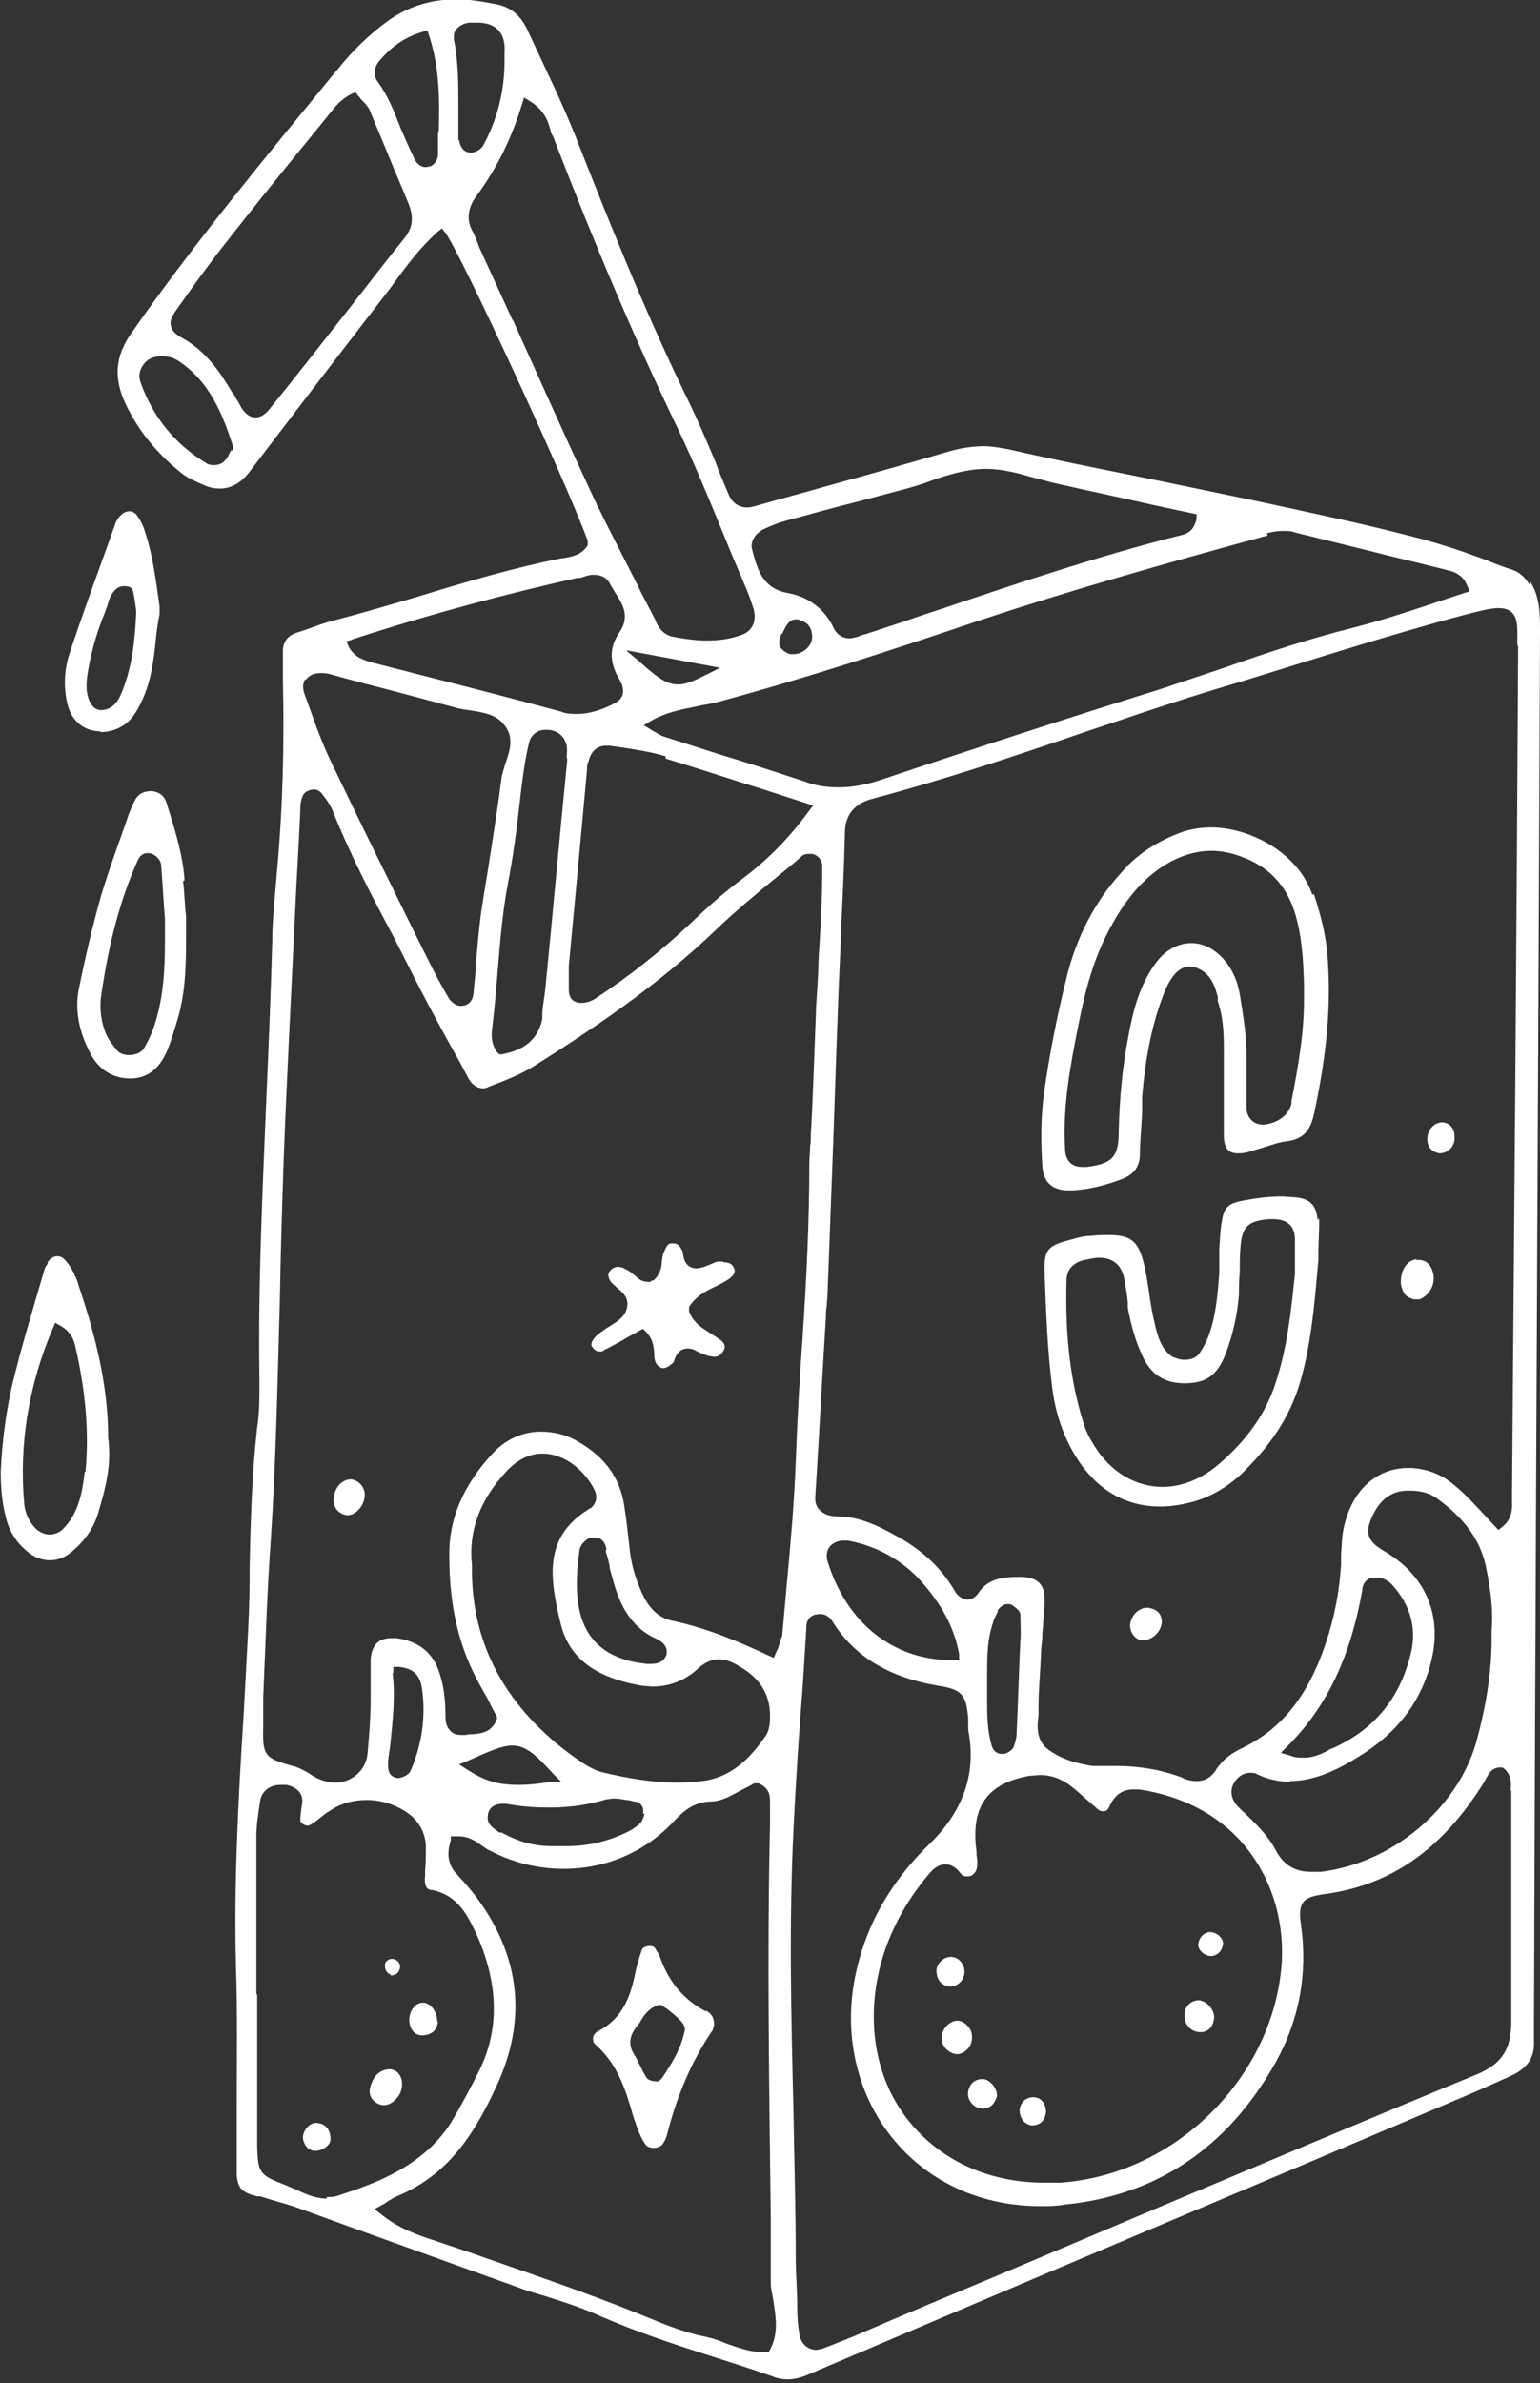 <svg width="64" height="99" viewBox="0 0 64 99" fill="none" xmlns="http://www.w3.org/2000/svg">
<rect x="0" y="0" width="64" height="99" fill="#333333" stroke="none"/>
<g clip-path="url(#clip0_8574_9228)">
<path d="M63.56 24.287C63.371 23.972 63.151 23.784 62.9 23.689C62.523 23.564 62.177 23.438 61.8 23.281C60.888 22.936 59.945 22.621 59.002 22.37C56.739 21.773 54.475 21.302 52.149 20.799C50.798 20.516 49.415 20.233 48.063 19.951C46.051 19.542 43.945 19.134 41.902 18.663C41.556 18.6 41.21 18.537 40.896 18.537C40.456 18.537 40.016 18.6 39.544 18.725C37.815 19.228 36.055 19.731 34.326 20.202C33.352 20.485 32.377 20.736 31.403 21.019C31.277 21.05 31.183 21.082 31.057 21.082C30.806 21.082 30.46 20.988 30.271 20.516C30.083 20.076 29.894 19.637 29.737 19.197C29.391 18.38 29.045 17.563 28.668 16.777C26.939 13.259 25.462 9.583 24.11 6.158C23.67 4.995 23.136 3.833 22.601 2.702C22.381 2.231 22.161 1.759 21.941 1.288C21.658 0.66 21.25 0.314 20.684 0.188C20.055 0.063 19.489 -0.031 18.986 -0.031C17.886 -0.031 16.912 0.283 16.063 0.911C15.34 1.445 14.648 2.105 14.051 2.859L13.863 3.079C11.034 6.535 8.079 10.085 5.47 13.824C4.778 14.798 4.715 15.709 5.218 16.777C5.721 17.846 6.476 18.788 7.481 19.605C7.733 19.825 8.079 19.982 8.519 20.171C8.739 20.265 8.927 20.296 9.147 20.296C9.588 20.296 9.996 20.076 10.342 19.637L13.077 16.055C14.114 14.704 15.151 13.353 16.22 11.97L16.472 11.625C16.974 10.934 17.509 10.242 18.169 9.645L18.358 9.488L18.515 9.677C19.175 10.588 23.544 20.045 24.424 22.464V22.558V22.653C24.173 23.061 23.764 23.124 23.419 23.187H23.356C21.312 23.595 19.301 24.192 17.352 24.789C16.189 25.135 14.994 25.48 13.8 25.795C13.422 25.889 13.045 26.046 12.668 26.172L12.291 26.297C11.945 26.423 11.757 26.674 11.757 27.051C11.757 27.46 11.757 27.868 11.757 28.277C11.819 30.853 11.757 33.524 11.505 36.257L11.442 37.011C11.379 37.671 11.316 38.393 11.316 39.053C11.254 41.284 11.159 43.546 11.065 45.714C10.908 49.516 10.719 53.443 10.782 57.307C10.782 58.093 10.782 58.721 10.688 59.287C10.468 61.266 10.405 63.308 10.373 65.256V65.633C10.373 66.356 10.342 67.047 10.31 67.77C10.248 68.932 10.185 70.126 10.122 71.289C9.902 74.713 9.713 78.264 9.808 81.751C9.87 83.605 9.839 85.521 9.839 87.344C9.839 88.192 9.839 89.04 9.839 89.888V90.014C9.839 90.014 9.839 90.266 9.839 90.391C9.902 90.925 10.059 91.082 10.688 91.24H10.813C11.285 91.397 11.788 91.522 12.259 91.679C13.988 92.308 15.717 92.936 17.477 93.564C18.798 94.036 20.087 94.507 21.407 94.978C21.815 95.135 22.224 95.261 22.664 95.387C23.45 95.638 24.236 95.889 24.99 96.235C26.436 96.863 27.945 97.366 29.422 97.837C30.303 98.12 31.214 98.403 32.094 98.717C32.314 98.811 32.535 98.843 32.723 98.843C33.006 98.843 33.289 98.78 33.635 98.623C40.645 95.638 47.623 92.685 54.633 89.731L61.297 86.904C61.58 86.778 61.863 86.652 62.145 86.527L62.774 86.244C63.466 85.93 63.78 85.49 63.749 84.799C63.749 84.642 63.749 84.484 63.749 84.296V84.076L63.78 75.153C63.843 58.847 63.937 42.541 64 26.266C64 25.512 64 24.789 63.591 24.161L63.56 24.287ZM9.619 18.694C9.619 18.694 9.556 18.788 9.525 18.851C9.462 19.008 9.367 19.134 9.242 19.228C9.147 19.291 9.022 19.322 8.896 19.322C8.802 19.322 8.676 19.322 8.55 19.228C7.261 18.443 6.35 17.312 5.847 15.898C5.753 15.646 5.784 15.395 5.941 15.175C6.098 14.924 6.381 14.798 6.696 14.798C6.758 14.798 6.853 14.798 7.01 14.829C7.104 14.829 7.23 14.892 7.356 14.955C8.739 15.835 9.273 17.28 9.682 18.537V18.631V18.725L9.619 18.694ZM16.88 9.803C16.063 10.808 15.277 11.845 14.46 12.882C13.391 14.232 12.322 15.615 11.222 16.966C11.034 17.217 10.813 17.343 10.625 17.343C10.468 17.343 10.248 17.28 10.028 16.934C9.965 16.809 9.902 16.683 9.808 16.558C9.776 16.463 9.713 16.369 9.65 16.306C9.147 15.458 8.55 14.578 7.576 14.044C7.356 13.918 7.136 13.761 7.104 13.541C7.041 13.321 7.167 13.101 7.324 12.882C7.984 11.939 8.644 11.028 9.336 10.148C10.468 8.703 11.599 7.289 12.762 5.875L13.705 4.713C13.925 4.43 14.177 4.116 14.617 3.896L14.774 3.833L14.868 3.959C14.868 3.959 14.963 4.053 14.994 4.116C15.12 4.241 15.246 4.367 15.34 4.524C15.623 5.215 15.906 5.875 16.189 6.566C16.44 7.195 16.723 7.823 16.974 8.452C17.195 8.986 17.163 9.425 16.849 9.834L16.88 9.803ZM18.201 5.498C18.201 5.812 18.201 6.127 18.201 6.441C18.201 6.629 18.043 6.849 17.886 6.912C17.823 6.912 17.76 6.943 17.698 6.943C17.415 6.943 17.257 6.692 17.226 6.598C17.006 6.158 16.817 5.718 16.629 5.278C16.377 4.618 16.126 3.99 15.717 3.425C15.497 3.142 15.529 2.796 15.78 2.513C16.157 2.074 16.692 1.571 17.572 1.32L17.76 1.257L17.823 1.445C18.295 2.89 18.263 4.241 18.232 5.53L18.201 5.498ZM52.652 22.15C52.904 22.087 53.124 22.056 53.344 22.056C53.501 22.056 53.658 22.056 53.815 22.119L56.613 22.81C57.839 23.124 59.065 23.407 60.291 23.721C60.605 23.815 60.857 24.004 60.982 24.349L61.077 24.569L60.857 24.632C60.385 24.789 59.914 24.946 59.442 25.103C58.405 25.449 57.336 25.795 56.236 26.077C54.475 26.517 52.747 27.083 51.049 27.68C50.138 27.994 49.258 28.277 48.346 28.591C44.511 29.785 40.55 31.073 36.527 32.424C35.929 32.612 35.395 32.707 34.861 32.707C34.358 32.707 33.886 32.644 33.415 32.455C32.252 32.078 31.12 31.701 29.957 31.356C29.171 31.104 28.385 30.853 27.599 30.602C27.474 30.57 27.348 30.476 27.222 30.413C27.159 30.382 27.128 30.35 27.065 30.319L26.751 30.13L27.065 29.942C27.662 29.596 28.322 29.471 28.951 29.345C29.202 29.282 29.485 29.251 29.737 29.188C33.352 28.214 36.841 27.083 40.739 25.763C44.448 24.538 48.189 23.47 52.684 22.244L52.652 22.15ZM27.662 31.513C29.014 31.921 30.334 32.361 31.749 32.801L33.792 33.461L33.603 33.712C32.817 34.78 31.969 35.66 30.931 36.446C30.208 36.98 29.517 37.577 28.794 38.268C27.536 39.462 26.153 40.561 24.707 41.504C24.55 41.598 24.362 41.661 24.173 41.661C24.142 41.661 24.079 41.661 24.047 41.661C23.607 41.567 23.639 41.19 23.639 41.001C23.639 40.97 23.639 40.907 23.639 40.876C23.639 40.624 23.639 40.373 23.639 40.121C23.89 37.451 24.142 34.749 24.393 32.016C24.393 31.89 24.393 31.764 24.456 31.639C24.55 31.23 24.802 30.979 25.179 30.979C25.242 30.979 25.273 30.979 25.336 30.979L25.776 31.041C26.405 31.136 27.034 31.23 27.662 31.419V31.513ZM26.059 27.02L29.925 27.742L29.36 28.025C28.857 28.277 28.511 28.434 28.197 28.434C27.725 28.434 27.348 28.182 26.656 27.554L26.059 27.051V27.02ZM32.535 26.329V26.266C32.66 26.015 32.786 25.732 33.069 25.732C33.163 25.732 33.226 25.732 33.32 25.795C33.54 25.857 33.697 26.046 33.729 26.266C33.792 26.486 33.729 26.706 33.603 26.863C33.415 27.083 33.195 27.177 32.943 27.177C32.849 27.177 32.786 27.177 32.692 27.114C32.566 27.051 32.472 26.957 32.409 26.863C32.346 26.674 32.409 26.454 32.503 26.297L32.535 26.329ZM31.654 22.024C32.032 21.836 32.44 21.679 32.849 21.584C33.76 21.333 34.672 21.082 35.552 20.862C36.275 20.673 36.967 20.485 37.69 20.296C38.004 20.202 38.35 20.108 38.664 19.982C39.356 19.731 40.11 19.511 40.833 19.48C40.896 19.48 40.959 19.48 40.99 19.48C41.682 19.48 42.342 19.668 43.002 19.857C43.285 19.919 43.568 20.014 43.851 20.076C45.234 20.391 46.586 20.673 47.969 20.988L49.729 21.365V21.553C49.635 21.93 49.477 22.119 49.163 22.213C45.768 23.061 42.405 24.192 39.136 25.292C38.255 25.575 37.375 25.889 36.495 26.172C36.338 26.235 36.181 26.266 36.024 26.329C35.898 26.36 35.772 26.392 35.646 26.454C35.521 26.486 35.395 26.517 35.301 26.517C35.018 26.517 34.766 26.36 34.641 26.077C34.263 25.292 33.603 24.789 32.723 24.632C31.717 24.444 31.497 23.689 31.308 23.03L31.246 22.778C31.183 22.558 31.371 22.181 31.591 22.087L31.654 22.024ZM19.049 5.844C19.049 5.372 19.049 4.901 19.049 4.43C19.049 3.519 19.049 2.545 18.861 1.634C18.861 1.477 18.861 1.32 18.955 1.225C19.081 1.068 19.269 0.974 19.489 0.942C19.615 0.942 19.709 0.942 19.835 0.942C20.212 0.942 20.495 1.037 20.684 1.225C20.904 1.445 20.998 1.759 20.967 2.199C20.967 2.231 20.967 2.545 20.967 2.545C20.967 3.425 20.809 4.713 20.087 6.032C20.024 6.158 19.835 6.315 19.584 6.346C19.301 6.346 19.112 6.127 19.081 5.812L19.049 5.844ZM21.312 13.321L19.929 10.305C19.929 10.305 19.866 10.148 19.835 10.054C19.772 9.928 19.741 9.803 19.678 9.677C19.363 9.174 19.426 8.64 19.804 8.137C20.684 6.943 21.281 5.687 21.69 4.336L21.784 4.053L22.035 4.21C22.633 4.587 22.79 5.058 22.884 5.435C22.884 5.53 22.947 5.592 22.979 5.655C24.77 10.305 26.373 14.044 27.977 17.406C28.762 19.008 29.454 20.705 30.114 22.307C30.397 23.03 30.711 23.721 30.994 24.412C31.12 24.695 31.214 24.978 31.308 25.261C31.466 25.795 31.277 26.235 30.774 26.392C30.334 26.549 29.863 26.611 29.36 26.611C28.951 26.611 28.48 26.549 27.977 26.454C27.505 26.36 27.316 25.983 27.222 25.732C26.971 25.229 26.688 24.726 26.436 24.192C25.902 23.124 25.336 22.056 24.802 20.956C23.607 18.411 22.476 15.866 21.312 13.29V13.321ZM14.68 26.549C17.98 25.48 21.061 24.663 24.016 24.004H24.142C24.299 23.941 24.487 23.878 24.676 23.878C24.99 23.878 25.242 24.004 25.367 24.287C25.43 24.381 25.493 24.506 25.556 24.601C25.839 25.041 26.216 25.575 25.745 26.266C25.336 26.863 25.305 27.46 25.713 28.182C25.87 28.434 25.933 28.654 25.87 28.874C25.776 29.125 25.556 29.219 25.21 29.376C24.77 29.565 24.362 29.659 23.984 29.659C23.764 29.659 23.544 29.659 23.324 29.565C21.47 29.062 19.646 28.591 17.792 28.12L15.466 27.523C15.151 27.428 14.743 27.334 14.491 26.863L14.397 26.643L14.617 26.58L14.68 26.549ZM23.576 31.544C23.261 34.718 22.979 37.891 22.664 41.064C22.633 41.378 22.57 41.692 22.538 42.038V42.321C22.318 43.389 21.501 43.672 20.872 43.797H20.747L20.652 43.703C20.369 43.295 20.432 42.918 20.464 42.635C20.558 41.881 20.621 41.095 20.684 40.341C20.778 39.179 20.872 37.985 21.092 36.791C21.312 35.66 21.47 34.498 21.595 33.367C21.658 32.801 21.721 32.267 21.815 31.701C21.878 31.324 21.941 31.041 22.004 30.79C22.098 30.507 22.35 30.319 22.664 30.319C22.696 30.319 22.758 30.319 22.79 30.319C23.167 30.35 23.419 30.57 23.513 30.853C23.576 31.01 23.576 31.23 23.544 31.45L23.576 31.544ZM12.731 28.214C12.857 28.057 13.045 27.962 13.328 27.962C13.422 27.962 13.517 27.962 13.674 27.994C14.114 28.12 14.585 28.245 15.057 28.371C16.283 28.685 17.572 29.031 18.861 29.376C19.049 29.439 19.269 29.471 19.489 29.502C20.055 29.596 20.621 29.659 20.967 30.13C21.375 30.633 21.187 31.199 20.998 31.733C20.935 31.953 20.872 32.141 20.841 32.33C20.715 33.335 20.558 34.34 20.401 35.346C20.275 36.194 20.118 37.074 19.992 37.922C19.898 38.645 19.835 39.399 19.772 40.09C19.772 40.467 19.709 40.844 19.678 41.252C19.646 41.598 19.458 41.787 19.143 41.787C18.955 41.787 18.766 41.63 18.672 41.504C18.452 41.127 18.201 40.687 17.98 40.247L17.195 38.676C16.063 36.383 14.9 34.026 13.768 31.67C13.422 30.947 13.14 30.193 12.888 29.471L12.668 28.874C12.574 28.622 12.574 28.402 12.668 28.245L12.731 28.214ZM13.58 91.334C13.108 91.334 12.7 91.145 12.291 90.957C12.134 90.894 12.008 90.831 11.851 90.768C10.782 90.36 10.719 90.266 10.688 89.166V82.851H10.656V80.934C10.656 79.363 10.656 77.824 10.656 76.253C10.656 75.844 10.719 75.404 10.813 74.808C10.876 74.399 11.222 74.148 11.662 74.148C11.757 74.148 11.819 74.148 11.914 74.148C12.574 74.305 12.605 74.745 12.542 74.996C12.511 75.216 12.479 75.436 12.479 75.624C12.479 75.719 12.637 75.844 12.825 75.844C13.014 75.75 13.171 75.624 13.328 75.499C13.454 75.405 13.548 75.31 13.674 75.248C14.114 74.933 14.648 74.776 15.246 74.776C15.937 74.776 16.597 75.028 17.1 75.436C17.446 75.75 17.666 76.159 17.698 76.661C17.698 77.038 17.698 77.384 17.666 77.73V77.918C17.603 78.452 17.823 78.515 17.949 78.515C19.081 78.735 19.489 79.677 19.866 80.494C20.715 82.474 20.747 84.327 19.929 85.993C19.615 86.621 19.206 87.406 18.735 88.192C17.603 89.951 15.717 90.674 14.051 91.208C13.894 91.271 13.737 91.271 13.58 91.271V91.334ZM16.346 69.498V69.246H16.566C17.32 69.309 17.477 69.749 17.54 70.158C17.698 71.32 17.54 72.451 17.069 73.551C17.006 73.708 16.786 73.834 16.566 73.865C16.409 73.865 16.314 73.802 16.252 73.739C16.157 73.645 16.126 73.488 16.126 73.299C16.126 73.017 16.189 72.765 16.22 72.483C16.314 71.509 16.44 70.503 16.314 69.498H16.346ZM32 97.618L31.937 97.712C31.937 97.712 31.717 97.712 31.686 97.712C31.151 97.712 30.68 97.523 30.208 97.366C29.925 97.24 29.642 97.146 29.36 97.083C28.731 96.958 28.071 96.738 27.442 96.486C25.116 95.513 22.664 94.664 20.307 93.847C19.709 93.627 18.106 93.093 18.106 93.093C17.32 92.842 16.535 92.559 15.812 91.962L15.56 91.774L15.843 91.617C15.843 91.617 16.032 91.522 16.094 91.46C16.252 91.365 16.409 91.271 16.566 91.208C17.823 90.674 18.829 89.794 19.646 88.506C20.087 87.815 20.464 87.061 20.778 86.338C21.878 83.731 21.564 81.217 19.835 78.861C19.646 78.609 19.458 78.389 19.269 78.169C19.143 78.044 19.049 77.918 18.924 77.792C18.546 77.353 18.609 76.85 18.735 76.441V76.284H18.924C18.955 76.284 18.986 76.284 19.049 76.284C19.489 76.284 19.804 76.504 20.055 76.693C20.149 76.756 20.275 76.85 20.369 76.881C21.312 77.384 22.381 77.635 23.419 77.635C25.179 77.635 26.813 76.944 28.008 75.656C28.448 75.185 28.857 74.87 29.517 74.839C29.988 74.839 30.397 74.588 30.806 74.368C30.994 74.273 31.183 74.179 31.34 74.085H31.434H31.529C32.032 74.305 32 74.682 32 74.902C32 74.965 32 74.996 32 75.059C32 75.248 32 75.404 32 75.593V75.813C31.874 81.28 31.969 86.841 32.032 92.213V94.947C32.063 95.198 32.126 95.45 32.157 95.701C32.252 96.329 32.346 96.958 32 97.618ZM24.519 62.649C24.519 62.649 24.456 62.711 24.393 62.743C22.633 63.874 22.821 65.476 23.293 67.424C23.639 68.87 24.707 69.686 26.688 70.032C26.813 70.032 26.971 70.063 27.128 70.063C27.819 70.063 28.48 69.812 29.014 69.309C29.297 69.058 29.58 68.932 29.863 68.932C30.177 68.932 30.46 69.058 30.711 69.215C31.56 69.686 32 70.378 32 71.257C32 71.477 32 71.823 31.843 72.074C31.246 72.954 30.46 73.834 29.171 73.991C28.857 74.022 28.511 74.054 28.165 74.054C27.191 74.054 26.153 73.897 24.99 73.614C24.645 73.519 24.299 73.299 23.984 73.08C21.03 71.006 19.552 68.272 19.615 65.036C19.458 63.623 19.929 62.334 21.03 61.141C21.47 60.669 21.973 60.386 22.538 60.386C23.513 60.386 24.33 61.141 24.707 61.895C24.833 62.177 24.802 62.46 24.519 62.68V62.649ZM25.179 64.377V64.471C25.242 64.659 25.305 64.879 25.336 65.068C25.336 65.194 25.399 65.351 25.43 65.476C25.682 66.45 26.09 67.55 27.285 68.084C27.756 68.304 27.725 68.618 27.694 68.744C27.631 68.932 27.474 69.121 27.065 69.121C27.002 69.121 26.939 69.121 26.876 69.121C25.053 68.932 24.11 67.99 23.984 66.23C23.953 65.633 23.984 65.068 24.079 64.439C24.079 64.219 24.33 63.937 24.55 63.874C24.613 63.874 24.676 63.874 24.739 63.874C25.085 63.874 25.179 64.219 25.21 64.377H25.179ZM26.782 75.342C26.782 75.342 26.719 75.656 26.593 75.75C26.468 75.876 26.279 76.001 26.09 76.096C25.273 76.504 24.393 76.693 23.576 76.693C23.481 76.693 23.419 76.693 23.356 76.693C23.198 76.693 23.073 76.693 22.916 76.693C22.193 76.693 21.532 76.504 20.841 76.127H20.747C20.558 75.97 20.212 75.813 20.275 75.436C20.275 75.248 20.401 74.933 20.904 74.933C20.998 74.933 21.092 74.933 21.218 74.965C21.784 75.059 22.318 75.09 22.853 75.09C23.701 75.09 24.487 74.965 25.21 74.745C25.305 74.745 25.399 74.713 25.525 74.713C25.682 74.713 25.87 74.745 26.028 74.776C26.122 74.776 26.248 74.808 26.342 74.839C26.53 74.839 26.625 74.933 26.656 74.996C26.719 75.059 26.751 75.185 26.719 75.342H26.782ZM23.01 73.708L23.324 74.022H22.884C22.318 74.116 21.91 74.148 21.564 74.148C20.621 74.148 20.118 73.959 19.426 73.519L19.081 73.299L19.458 73.142C20.369 72.734 20.872 72.514 21.281 72.514C21.878 72.514 22.287 72.922 23.01 73.708ZM32.472 68.021C32.472 68.021 32.409 68.272 32.346 68.43C32.346 68.493 32.283 68.555 32.252 68.65L32.157 68.87L31.937 68.775C30.806 68.241 29.422 67.644 27.945 67.33C27.442 67.236 27.034 66.89 26.751 66.325C26.436 65.696 26.216 64.974 26.153 64.219C26.09 63.654 26.028 63.089 25.933 62.492C25.745 61.36 25.116 60.512 24.016 59.884C23.544 59.601 23.01 59.475 22.476 59.475C21.721 59.475 21.03 59.789 20.495 60.355C19.238 61.706 18.641 63.12 18.672 64.659C18.672 66.827 19.112 68.524 19.961 70.032C20.118 70.315 20.275 70.566 20.401 70.849L20.652 71.32V71.414C20.432 71.98 19.992 72.011 19.646 72.043C19.552 72.043 19.458 72.043 19.363 72.074C19.269 72.074 19.206 72.074 19.143 72.074C18.955 72.074 18.798 72.011 18.703 71.886C18.578 71.76 18.515 71.572 18.515 71.352C18.515 70.66 18.452 70.063 18.263 69.498C18.012 68.681 17.415 68.178 16.472 68.053C16.377 68.053 16.314 68.053 16.252 68.053C15.591 68.053 15.434 68.524 15.403 68.932C15.403 69.152 15.403 69.372 15.403 69.561C15.403 69.749 15.403 69.969 15.403 70.158V70.629C15.403 71.352 15.34 72.106 15.277 72.828C15.214 73.551 14.617 74.054 13.925 74.054C13.705 74.054 13.454 73.991 13.234 73.897C13.108 73.834 12.982 73.771 12.857 73.677C12.637 73.551 12.417 73.425 12.165 73.362C11.002 73.048 10.908 72.922 10.939 71.76V70.503C11.034 68.367 11.096 66.136 11.254 63.968C11.474 60.638 11.536 57.245 11.631 53.946C11.662 52.029 11.725 50.113 11.788 48.196C11.914 44.803 12.102 41.315 12.259 37.985C12.322 36.54 12.417 35.126 12.479 33.681C12.479 33.492 12.479 33.304 12.574 33.084C12.637 32.895 12.825 32.832 12.982 32.801H13.045H13.077C13.202 32.801 13.328 32.895 13.391 32.989L13.485 33.115C13.611 33.272 13.705 33.429 13.8 33.618C14.523 35.44 15.434 37.2 16.346 38.896C16.692 39.587 17.037 40.247 17.383 40.938C17.918 41.975 18.483 43.012 19.049 44.017L19.489 44.834C19.615 45.054 19.835 45.211 20.055 45.211C20.118 45.211 20.212 45.211 20.307 45.148C20.967 44.897 21.627 44.646 22.224 44.269C24.613 42.761 27.348 40.938 29.768 38.613C30.585 37.828 31.466 37.105 32.346 36.383C32.66 36.131 33.006 35.849 33.32 35.566C33.415 35.471 33.572 35.471 33.635 35.471C33.697 35.471 33.792 35.471 33.855 35.503C34.012 35.566 34.169 35.754 34.169 35.943C34.169 36.665 34.169 37.357 34.106 38.079C34.106 38.708 34.043 39.336 34.012 39.964C34.012 40.561 33.949 41.19 33.918 41.787C33.886 42.666 33.76 46.217 33.697 47.096C33.697 47.285 33.697 47.442 33.666 47.63C33.666 47.85 33.635 48.102 33.635 48.322C33.635 50.772 33.509 53.223 33.352 55.611C33.226 57.276 33.132 59.035 33.069 60.732C33.006 62.46 32.849 64.188 32.692 65.885C32.629 66.576 32.566 67.299 32.503 67.99L32.472 68.021ZM62.806 74.368C62.806 74.368 62.806 74.493 62.806 74.588C62.806 75.687 62.806 76.787 62.806 77.887C62.806 79.897 62.806 81.94 62.806 83.982C62.806 85.113 62.428 85.741 61.36 86.181C56.927 88.003 52.464 89.888 48.126 91.711L41.807 94.381C39.702 95.261 37.595 96.141 35.489 97.052C34.955 97.272 34.546 97.429 34.138 97.586C34.075 97.586 33.98 97.618 33.918 97.618C33.572 97.618 33.289 97.366 33.226 96.989C33.163 96.644 33.132 96.298 33.132 95.858C33.132 95.167 33.069 94.476 33.069 93.784C33.069 91.742 33.006 89.669 32.974 87.658C32.88 83.856 32.786 79.929 32.974 76.033C33.069 74.085 33.195 72.074 33.352 70.158L33.509 67.676C33.509 67.487 33.509 67.204 33.855 67.079C33.918 67.079 34.012 67.047 34.075 67.047C34.263 67.047 34.452 67.141 34.578 67.33C35.489 68.807 36.935 69.686 39.01 70.032C40.047 70.189 40.142 70.472 40.236 71.352C40.236 71.446 40.236 71.572 40.236 71.666C40.236 71.791 40.236 71.917 40.267 72.043C40.55 73.739 40.016 75.279 38.57 76.661C36.841 78.358 35.804 80.337 35.458 82.568C35.112 84.924 35.741 87.249 37.218 88.977C38.696 90.705 40.833 91.648 43.254 91.648C43.568 91.648 43.882 91.648 44.228 91.585C48.094 91.208 51.049 89.197 53.03 85.647C54.004 83.888 54.35 81.971 54.067 79.96C54.004 79.52 54.004 79.238 54.161 79.018C54.318 78.829 54.57 78.766 54.916 78.704C57.745 78.358 59.914 76.881 61.705 73.991C61.705 73.959 61.737 73.928 61.768 73.865C61.863 73.708 61.988 73.425 62.334 73.425H62.428L62.491 73.457C62.837 73.739 62.806 74.116 62.774 74.399L62.806 74.368ZM34.452 64.282C34.578 64.125 34.798 64 35.049 64C35.112 64 35.175 64 35.238 64C36.432 64.219 37.501 64.817 38.287 65.696C38.884 66.387 39.607 67.33 39.859 68.712V68.964H39.544C37.124 68.964 35.175 67.424 34.389 64.848C34.326 64.628 34.358 64.408 34.483 64.251L34.452 64.282ZM40.582 77.07V76.913C40.33 75.059 41.022 74.085 42.782 73.771C42.939 73.771 43.096 73.739 43.222 73.739C43.694 73.739 44.102 73.897 44.48 74.179C44.7 74.336 44.888 74.525 45.108 74.713C45.265 74.839 45.422 74.996 45.58 75.122C45.674 75.216 45.768 75.248 45.863 75.248C45.957 75.248 46.051 75.185 46.114 75.028C46.334 74.556 46.648 74.336 47.12 74.336C47.246 74.336 47.403 74.336 47.529 74.368C51.867 75.122 53.532 78.704 53.25 81.751C52.809 86.433 48.755 90.36 44.039 90.674C43.819 90.674 43.631 90.674 43.411 90.674C41.179 90.674 39.261 89.826 37.941 88.318C36.621 86.809 36.087 84.767 36.401 82.568C36.652 80.871 37.407 79.269 38.601 77.855C38.758 77.667 38.978 77.447 39.293 77.447C39.513 77.447 39.733 77.572 39.922 77.824C39.984 77.918 40.079 77.95 40.173 77.95C40.267 77.95 40.362 77.95 40.456 77.855C40.519 77.792 40.613 77.698 40.613 77.415C40.613 77.29 40.613 77.195 40.582 77.07ZM41.022 70.189C41.022 70.001 41.022 69.812 41.022 69.624C41.022 68.838 41.022 68.115 41.273 67.393C41.305 67.236 41.399 67.11 41.462 66.953V66.89C41.587 66.733 41.713 66.639 41.87 66.639C41.933 66.639 42.028 66.639 42.09 66.702C42.279 66.827 42.405 66.953 42.405 67.079C42.405 67.456 42.436 67.801 42.405 68.147C42.342 69.435 42.31 70.723 42.248 72.011C42.248 72.2 42.185 72.42 42.122 72.577C42.059 72.734 41.839 72.828 41.745 72.86C41.682 72.86 41.65 72.86 41.619 72.86C41.43 72.86 41.273 72.734 41.21 72.514C41.022 71.854 41.022 71.226 41.022 70.629C41.022 70.472 41.022 70.315 41.022 70.126V70.189ZM53.595 73.991C54.696 73.991 55.702 73.457 56.55 72.922C58.059 71.98 59.065 70.692 59.474 69.027C59.945 67.173 59.285 65.539 57.682 64.534L57.525 64.439C57.179 64.219 56.676 63.937 56.927 63.246C57.242 62.366 57.776 61.926 58.499 61.926H58.593C59.033 61.926 59.379 62.02 59.662 62.209C60.857 63.057 61.548 64 61.768 65.162C61.988 66.23 62.051 67.047 61.988 67.738C62.02 69.246 61.8 70.755 61.328 72.451C60.511 75.185 57.807 77.415 54.884 77.761C54.758 77.761 54.633 77.761 54.507 77.761C53.815 77.761 53.344 77.478 53.03 76.881C52.684 76.221 52.118 75.687 51.584 75.185L51.458 75.059C51.144 74.745 51.081 74.336 51.332 73.991C51.489 73.771 51.709 73.645 51.961 73.645C52.055 73.645 52.149 73.645 52.244 73.708C52.715 73.928 53.187 74.022 53.658 74.022L53.595 73.991ZM53.25 72.797L53.501 72.546C55.136 70.912 56.11 68.87 56.613 66.073C56.613 65.916 56.676 65.633 57.022 65.539C57.085 65.539 57.147 65.539 57.242 65.539C57.462 65.539 57.713 65.665 57.87 65.853C58.656 66.733 58.908 67.738 58.593 68.838C58.122 70.629 57.053 71.886 55.356 72.64C55.293 72.64 55.23 72.703 55.167 72.734C54.916 72.86 54.601 73.017 54.193 73.017C54.004 73.017 53.815 73.017 53.595 72.922L53.25 72.828V72.797ZM63.089 26.863V27.271C63.026 38.865 62.931 50.458 62.837 62.052C62.837 62.114 62.837 62.209 62.837 62.272C62.837 62.586 62.9 63.057 62.428 63.434L62.271 63.56L61.831 63.089C61.391 62.617 60.951 62.114 60.448 61.706C59.914 61.235 59.222 60.983 58.531 60.983C57.21 60.983 56.204 61.895 55.859 63.403C55.764 63.78 55.764 64.188 55.733 64.597V64.974C55.67 66.105 55.45 67.236 55.073 68.335C54.318 70.535 53.218 71.854 51.584 72.64C51.112 72.86 50.798 73.142 50.578 73.457C50.358 73.834 50.075 73.991 49.729 73.991C49.509 73.991 49.257 73.928 49.1 73.834C48.252 73.519 47.34 73.362 46.397 73.362C46.271 73.362 46.145 73.362 45.988 73.362H45.863C45.863 73.362 45.705 73.362 45.611 73.362C45.517 73.362 45.454 73.362 45.391 73.362C44.794 73.268 44.039 73.08 43.474 72.608C43.065 72.231 43.096 71.697 43.159 71.257C43.159 71.132 43.159 71.037 43.159 70.912C43.159 70.252 43.222 69.561 43.254 68.901C43.254 68.618 43.285 68.335 43.316 68.053C43.316 67.895 43.316 67.738 43.348 67.55C43.348 67.204 43.411 66.827 43.411 66.45C43.411 65.79 43.096 65.508 42.373 65.508C41.682 65.508 41.053 65.57 40.645 66.199C40.487 66.419 40.299 66.45 40.204 66.45C40.016 66.45 39.827 66.325 39.702 66.136C39.167 65.194 38.413 64.471 37.375 63.874C36.527 63.403 35.741 62.994 34.766 62.994C34.483 62.994 34.232 62.9 34.075 62.743C33.918 62.586 33.855 62.397 33.886 62.114C34.043 59.632 34.169 57.15 34.326 54.668C34.326 54.543 34.326 54.386 34.358 54.26C34.358 54.103 34.389 53.946 34.389 53.789L34.578 48.762C34.672 46.405 34.735 44.08 34.829 41.724C34.861 40.687 34.923 39.682 34.955 38.645C35.018 37.294 35.081 35.974 35.112 34.623C35.112 33.838 35.521 33.367 36.275 33.178C39.23 32.392 42.153 31.419 44.982 30.445C46.68 29.879 48.409 29.282 50.138 28.748L51.804 28.245C54.758 27.334 57.807 26.36 60.857 25.543C61.58 25.355 61.988 25.261 62.271 25.261C62.523 25.261 62.711 25.323 62.837 25.449C63.089 25.7 63.057 26.109 63.057 26.769L63.089 26.863Z" fill="white"/>
<path d="M3.238 53.286C3.08 52.877 2.923 52.563 2.672 52.312C2.577 52.218 2.483 52.186 2.389 52.186C2.232 52.186 2.074 52.281 1.98 52.438V52.501C1.98 52.501 1.854 52.658 1.854 52.72L1.54 53.789C1.257 54.763 0.943 55.799 0.691 56.805C0.283 58.313 0.094 59.727 0.031 61.141C0.031 61.863 0.094 62.523 0.283 63.183C0.44 63.717 0.754 64.157 1.194 64.502C1.477 64.722 1.792 64.817 2.074 64.817C2.42 64.817 2.735 64.691 3.049 64.408C3.552 63.968 3.898 63.466 4.086 62.837C4.369 61.863 4.652 60.889 4.495 59.727C4.495 57.873 4.118 55.894 3.238 53.317V53.286ZM3.52 61.141C3.426 61.989 3.269 62.869 2.609 63.528C2.483 63.654 2.263 63.748 2.074 63.748C1.854 63.748 1.666 63.654 1.509 63.528C1.194 63.214 1.037 62.837 1.006 62.46C0.786 59.978 1.194 57.527 2.2 55.171L2.295 54.951L2.515 55.077C2.955 55.328 3.08 55.674 3.143 55.988C3.552 57.779 3.709 59.507 3.552 61.141H3.52Z" fill="white"/>
<path d="M7.67 36.571C7.607 35.597 7.324 34.655 7.041 33.743L6.916 33.335C6.853 33.147 6.696 32.895 6.287 32.864C5.973 32.864 5.753 32.989 5.627 33.209C5.501 33.429 5.438 33.618 5.344 33.838C5.25 34.152 5.124 34.466 5.03 34.749C4.747 35.534 4.464 36.351 4.212 37.168C3.867 38.393 3.552 39.713 3.269 41.127C3.112 41.944 3.269 42.824 3.741 43.735C4.087 44.426 4.684 44.803 5.407 44.803C6.13 44.803 6.633 44.394 6.947 43.64C7.136 43.2 7.262 42.729 7.387 42.321C7.733 41.158 7.733 39.933 7.733 38.708V38.048C7.67 37.577 7.67 37.074 7.607 36.603L7.67 36.571ZM6.853 39.148C6.853 40.31 6.79 41.535 6.381 42.698C6.287 42.981 6.161 43.232 6.004 43.515C5.91 43.703 5.658 43.829 5.375 43.829C5.155 43.829 4.967 43.766 4.873 43.64C4.715 43.452 4.558 43.263 4.432 43.012C4.212 42.509 4.118 41.944 4.212 41.315C4.527 39.148 4.998 37.388 5.69 35.817C5.784 35.566 5.941 35.44 6.13 35.44C6.193 35.44 6.287 35.44 6.381 35.503C6.507 35.566 6.696 35.754 6.696 35.943C6.759 36.665 6.79 37.419 6.853 38.142V38.802V39.148Z" fill="white"/>
<path d="M4.181 30.413C4.463 30.413 4.746 30.35 5.029 30.193C5.438 29.973 5.658 29.596 5.847 29.219C6.255 28.402 6.381 27.523 6.475 26.58C6.507 26.203 6.57 25.826 6.632 25.512V25.198C6.475 24.098 6.349 22.998 5.972 21.93C5.909 21.742 5.815 21.585 5.658 21.365C5.595 21.302 5.501 21.239 5.375 21.239C5.249 21.239 5.124 21.302 5.029 21.396C4.935 21.49 4.841 21.616 4.809 21.71L4.463 22.684C3.929 24.161 3.363 25.701 2.86 27.24C2.672 27.868 2.64 28.559 2.797 29.219C2.955 29.942 3.489 30.382 4.181 30.382V30.413ZM3.615 28.151C3.74 27.271 3.992 26.329 4.369 25.418C4.401 25.323 4.432 25.229 4.463 25.166C4.526 24.915 4.621 24.601 4.904 24.412C4.966 24.381 5.061 24.349 5.155 24.349C5.375 24.349 5.501 24.412 5.532 24.569C5.595 24.852 5.626 25.135 5.658 25.355V25.512C5.595 26.769 5.469 27.711 5.092 28.685C4.966 28.999 4.778 29.471 4.212 29.502C4.118 29.502 3.96 29.471 3.835 29.314C3.646 29.094 3.552 28.654 3.615 28.214V28.151Z" fill="white"/>
<path d="M54.538 37.168C53.941 35.409 51.929 34.372 50.326 34.372C49.917 34.372 49.572 34.435 49.226 34.529C48.157 34.906 47.308 35.44 46.648 36.194C45.517 37.419 44.731 38.928 44.322 40.624C43.913 42.258 43.599 43.892 43.379 45.463C43.253 46.437 43.253 47.473 43.316 48.416C43.348 49.107 43.725 49.453 44.416 49.453H44.511C45.265 49.421 45.988 49.233 46.711 48.95C47.12 48.761 47.34 48.479 47.371 48.039C47.371 47.442 47.434 46.845 47.465 46.248V45.557C47.591 44.049 47.843 42.698 48.283 41.504C48.503 40.876 48.849 40.153 49.446 40.153C49.509 40.153 49.603 40.153 49.666 40.184C50.326 40.404 50.483 40.97 50.609 41.41V41.598C50.892 42.415 50.86 43.263 50.86 44.08C50.86 44.331 50.86 44.583 50.86 44.803V45.525C50.86 46.059 50.86 46.594 50.86 47.128C50.86 47.788 51.112 47.913 51.458 47.913C51.458 47.913 51.741 47.913 51.898 47.85C52.118 47.788 52.306 47.725 52.526 47.662C52.841 47.568 53.155 47.442 53.501 47.41C54.13 47.316 54.444 47.002 54.601 46.311C55.167 43.703 55.324 41.661 55.167 39.682C55.104 38.896 54.915 38.079 54.601 37.137L54.538 37.168ZM53.69 45.777C53.595 46.217 53.312 46.499 52.841 46.657C52.715 46.688 52.621 46.719 52.495 46.719C52.086 46.719 51.803 46.437 51.803 45.997C51.803 45.18 51.803 44.489 51.803 43.86C51.803 42.949 51.646 42.069 51.52 41.284C51.426 40.781 51.238 40.31 50.923 39.933C50.546 39.462 50.043 39.179 49.509 39.179C48.974 39.179 48.44 39.462 48.063 39.964C47.371 40.876 47.088 41.975 46.9 43.012C46.648 44.3 46.523 45.62 46.491 47.033C46.491 48.07 46.208 48.353 45.139 48.479C45.077 48.479 45.014 48.479 44.982 48.479C44.291 48.479 44.259 47.882 44.259 47.662C44.165 45.965 44.479 44.269 44.794 42.698C45.045 41.41 45.359 40.059 46.02 38.77C46.617 37.608 47.245 36.791 48.031 36.194C48.786 35.629 49.572 35.346 50.358 35.346C50.766 35.346 51.206 35.44 51.615 35.597C52.715 36.006 53.407 36.728 53.784 37.828C54.098 38.802 54.161 39.807 54.192 40.876C54.192 41.095 54.192 41.347 54.192 41.567C54.192 42.855 53.972 44.237 53.658 45.808L53.69 45.777Z" fill="white"/>
<path d="M54.759 50.678C54.696 50.05 54.444 49.798 53.816 49.736C53.627 49.736 53.438 49.704 53.25 49.704C52.747 49.704 52.244 49.767 51.741 49.861C51.018 49.987 50.861 50.144 50.766 50.804C50.704 51.149 50.704 51.495 50.672 51.841C50.672 52.029 50.672 52.186 50.672 52.375V52.877C50.609 53.694 50.546 54.574 50.264 55.391C50.169 55.674 50.044 55.925 49.855 56.208C49.729 56.396 49.509 56.49 49.226 56.49C49.038 56.49 48.88 56.428 48.723 56.365C48.252 56.051 48.126 55.517 48.032 55.171C47.906 54.668 47.812 54.166 47.749 53.663C47.717 53.474 47.686 53.254 47.654 53.066C47.403 51.621 47.12 51.306 46.083 51.306C45.863 51.306 45.643 51.306 45.36 51.338C45.108 51.338 44.825 51.401 44.511 51.495C43.537 51.746 43.379 51.903 43.411 52.877C43.474 54.637 43.537 56.145 43.725 57.622C43.851 58.69 44.197 59.695 44.731 60.544C45.58 61.895 46.774 62.586 48.22 62.586C48.723 62.586 49.226 62.492 49.761 62.334C50.421 62.114 50.986 61.769 51.521 61.298C52.81 60.072 53.627 58.816 54.036 57.402C54.507 55.768 54.633 54.103 54.79 52.343V51.935L54.822 50.961C54.822 50.835 54.822 50.741 54.822 50.615L54.759 50.678ZM53.816 52.909C53.658 54.448 53.501 55.988 52.998 57.496C52.59 58.753 51.772 59.884 50.578 60.889C49.886 61.455 49.1 61.769 48.315 61.769C47.183 61.769 46.146 61.141 45.486 60.072C45.266 59.727 45.108 59.412 45.014 59.067C44.48 57.37 44.26 55.454 44.322 53.223C44.322 52.752 44.574 52.469 45.045 52.343C45.266 52.312 45.454 52.249 45.674 52.249C45.957 52.249 46.177 52.312 46.366 52.469C46.586 52.626 46.68 52.94 46.711 53.066C46.774 53.411 46.837 53.757 46.869 54.103V54.323C46.994 55.014 47.183 55.705 47.466 56.302C47.812 57.087 48.377 57.465 49.226 57.465C50.106 57.465 50.578 57.15 50.924 56.271C51.238 55.454 51.427 54.605 51.489 53.757C51.489 53.474 51.489 53.16 51.521 52.877C51.521 52.532 51.521 52.155 51.552 51.809C51.615 50.961 51.867 50.709 52.747 50.647C52.81 50.647 52.841 50.647 52.904 50.647C53.501 50.647 53.816 50.929 53.816 51.495C53.816 51.809 53.816 52.155 53.816 52.5V52.94V52.909Z" fill="white"/>
<path d="M58.845 52.312C58.468 52.375 58.216 52.752 58.216 53.255C58.216 53.412 58.279 53.6 58.373 53.757C58.468 53.883 58.656 53.946 58.751 53.977C58.876 53.977 58.939 53.977 59.002 53.977C59.442 53.789 59.694 53.286 59.536 52.815C59.442 52.501 59.222 52.312 58.876 52.343L58.845 52.312Z" fill="white"/>
<path d="M47.78 66.796C47.371 66.733 46.994 67.079 46.963 67.519C46.963 67.833 47.183 68.116 47.466 68.147C47.874 68.147 48.252 67.801 48.283 67.393C48.283 67.047 48.094 66.859 47.749 66.796H47.78Z" fill="white"/>
<path d="M59.945 46.625C59.599 46.625 59.316 46.939 59.316 47.316C59.316 47.662 59.505 47.851 59.819 47.913C60.165 47.913 60.48 47.631 60.448 47.222C60.448 46.908 60.291 46.657 59.945 46.625Z" fill="white"/>
<path d="M30.02 52.406C30.02 52.406 29.925 52.406 29.894 52.406C29.737 52.406 29.611 52.5 29.422 52.563L29.265 52.626C29.265 52.626 29.045 52.689 28.951 52.689C28.762 52.689 28.448 52.626 28.385 52.092C28.385 52.06 28.385 52.029 28.354 51.966C28.228 51.684 28.102 51.652 27.976 51.652H27.913C27.756 51.652 27.694 51.778 27.599 51.998C27.536 52.092 27.536 52.249 27.505 52.375C27.505 52.626 27.442 52.94 27.159 53.192H27.096L27.033 53.254H26.939C26.688 53.254 26.53 53.129 26.405 53.003C26.373 52.972 26.31 52.94 26.247 52.877C26.122 52.783 25.996 52.72 25.87 52.657C25.807 52.657 25.745 52.626 25.682 52.626C25.556 52.626 25.43 52.689 25.336 52.815C25.273 52.877 25.242 53.003 25.367 53.223C25.43 53.317 25.524 53.38 25.619 53.474C25.839 53.663 26.153 53.883 26.059 54.323C25.965 54.731 25.65 54.888 25.367 55.077C25.273 55.14 25.147 55.202 25.084 55.265L24.99 55.328C24.99 55.328 24.77 55.485 24.707 55.579C24.519 55.799 24.581 55.925 24.613 55.956C24.676 56.051 24.77 56.145 24.927 56.145C24.99 56.145 25.053 56.145 25.116 56.082C25.43 55.925 25.776 55.736 26.09 55.548L26.719 55.202L26.845 55.328C27.159 55.642 27.159 55.956 27.191 56.208C27.191 56.334 27.191 56.428 27.222 56.522C27.253 56.648 27.379 56.836 27.568 56.836C27.694 56.836 27.819 56.742 27.976 56.616L28.008 56.553C28.134 56.114 28.385 56.019 28.574 56.019C28.699 56.019 28.825 56.051 28.982 56.145C29.108 56.208 29.265 56.271 29.454 56.334C29.548 56.334 29.611 56.365 29.674 56.365C29.863 56.365 29.988 56.271 30.082 56.082C30.114 56.019 30.208 55.831 29.863 55.611C29.768 55.548 29.674 55.485 29.579 55.422C29.234 55.202 28.825 54.983 28.637 54.48V54.386V54.291C28.919 53.851 29.328 53.632 29.737 53.443C29.925 53.349 30.114 53.254 30.302 53.129C30.585 52.909 30.554 52.783 30.491 52.657C30.428 52.5 30.271 52.438 30.082 52.438L30.02 52.406Z" fill="white"/>
<path d="M14.585 61.455C14.208 61.455 13.894 61.8 13.862 62.272C13.862 62.617 14.02 62.837 14.334 62.931C14.68 63.026 15.088 62.649 15.151 62.209C15.214 61.832 14.931 61.486 14.585 61.455Z" fill="white"/>
<path d="M29.36 83.573C28.448 83.102 27.819 82.38 27.442 81.343C27.411 81.217 27.316 81.091 27.222 80.934C27.191 80.871 27.096 80.84 27.002 80.84C26.876 80.84 26.719 80.903 26.688 80.966C26.562 81.311 26.468 81.657 26.405 81.94C26.216 82.882 25.902 83.856 24.833 84.39C24.739 84.453 24.676 84.516 24.645 84.642C24.645 84.767 24.645 84.862 24.77 84.956C25.713 85.804 26.028 86.904 26.342 88.004L26.405 88.161C26.499 88.475 26.625 88.789 26.814 89.072C26.876 89.166 27.002 89.229 27.159 89.229C27.316 89.229 27.474 89.166 27.537 89.072C27.631 88.946 27.694 88.789 27.725 88.663C28.134 87.061 28.731 85.647 29.58 84.39C29.643 84.328 29.643 84.202 29.674 84.139C29.674 84.139 29.674 84.108 29.674 84.076C29.674 83.762 29.517 83.636 29.328 83.511L29.36 83.573ZM27.505 86.338L27.379 86.464H27.254C27.254 86.464 26.939 86.464 26.845 86.275C26.751 86.118 26.656 85.93 26.562 85.741C26.499 85.616 26.436 85.459 26.342 85.333C26.122 84.956 26.153 84.61 26.405 84.265C26.468 84.171 26.531 84.108 26.593 84.013C26.751 83.731 26.939 83.448 27.348 83.291H27.474L27.756 83.479C27.914 83.605 28.071 83.731 28.228 83.888C28.322 83.982 28.511 84.171 28.448 84.39C28.291 85.144 27.882 85.773 27.505 86.338Z" fill="white"/>
<path d="M39.702 83.951C39.387 84.013 39.104 84.359 39.136 84.705C39.136 85.05 39.513 85.364 39.827 85.333C40.173 85.27 40.425 84.956 40.393 84.579C40.393 84.233 40.016 83.888 39.702 83.951Z" fill="white"/>
<path d="M39.356 82.505C39.67 82.6 40.047 82.348 40.079 81.971C40.11 81.688 39.921 81.374 39.639 81.311C39.324 81.217 38.947 81.5 38.916 81.845C38.916 82.16 39.041 82.411 39.356 82.505Z" fill="white"/>
<path d="M49.855 84.422C50.232 84.422 50.389 84.202 50.452 83.888C50.515 83.479 50.075 83.039 49.729 83.102C49.415 83.165 49.226 83.385 49.226 83.731C49.226 84.108 49.477 84.39 49.855 84.422Z" fill="white"/>
<path d="M40.236 86.904C40.173 87.249 40.487 87.595 40.833 87.595C41.179 87.595 41.336 87.375 41.43 87.092C41.462 86.778 41.147 86.37 40.833 86.37C40.487 86.37 40.298 86.59 40.236 86.872V86.904Z" fill="white"/>
<path d="M43.002 88.286C43.347 88.223 43.442 87.972 43.473 87.721C43.442 87.344 43.253 87.124 42.939 87.124C42.624 87.124 42.404 87.344 42.373 87.658C42.373 88.035 42.656 88.349 43.002 88.286Z" fill="white"/>
<path d="M50.421 81.249C50.672 81.186 50.798 80.997 50.829 80.746C50.829 80.463 50.483 80.212 50.201 80.275C49.949 80.338 49.823 80.557 49.792 80.777C49.792 81.06 50.138 81.311 50.421 81.249Z" fill="white"/>
<path d="M16.22 85.961C15.811 85.961 15.56 86.213 15.434 86.558C15.308 86.872 15.34 87.155 15.623 87.344C15.906 87.532 16.189 87.469 16.44 87.218C16.66 86.998 16.754 86.715 16.691 86.401C16.629 86.15 16.471 85.993 16.22 85.961Z" fill="white"/>
<path d="M18.169 83.982C18.169 83.605 17.949 83.259 17.634 83.197C17.32 83.165 17.037 83.448 17.006 83.888C17.006 84.296 17.257 84.61 17.634 84.547C17.949 84.516 18.169 84.328 18.2 83.982H18.169Z" fill="white"/>
<path d="M13.171 88.192C12.857 88.16 12.511 88.569 12.605 88.915C12.668 89.134 12.794 89.323 13.077 89.354C13.422 89.354 13.737 89.103 13.737 88.883C13.737 88.38 13.454 88.223 13.171 88.192Z" fill="white"/>
<path d="M16.22 82.066C16.503 82.066 16.597 81.908 16.629 81.72C16.629 81.531 16.503 81.406 16.314 81.374C16.126 81.374 15.969 81.5 16 81.689C16 81.877 16.126 82.003 16.252 82.034L16.22 82.066Z" fill="white"/>
</g>
<defs>
<clipPath id="clip0_8574_9228">
<rect width="64" height="99" fill="white"/>
</clipPath>
</defs>
</svg>
